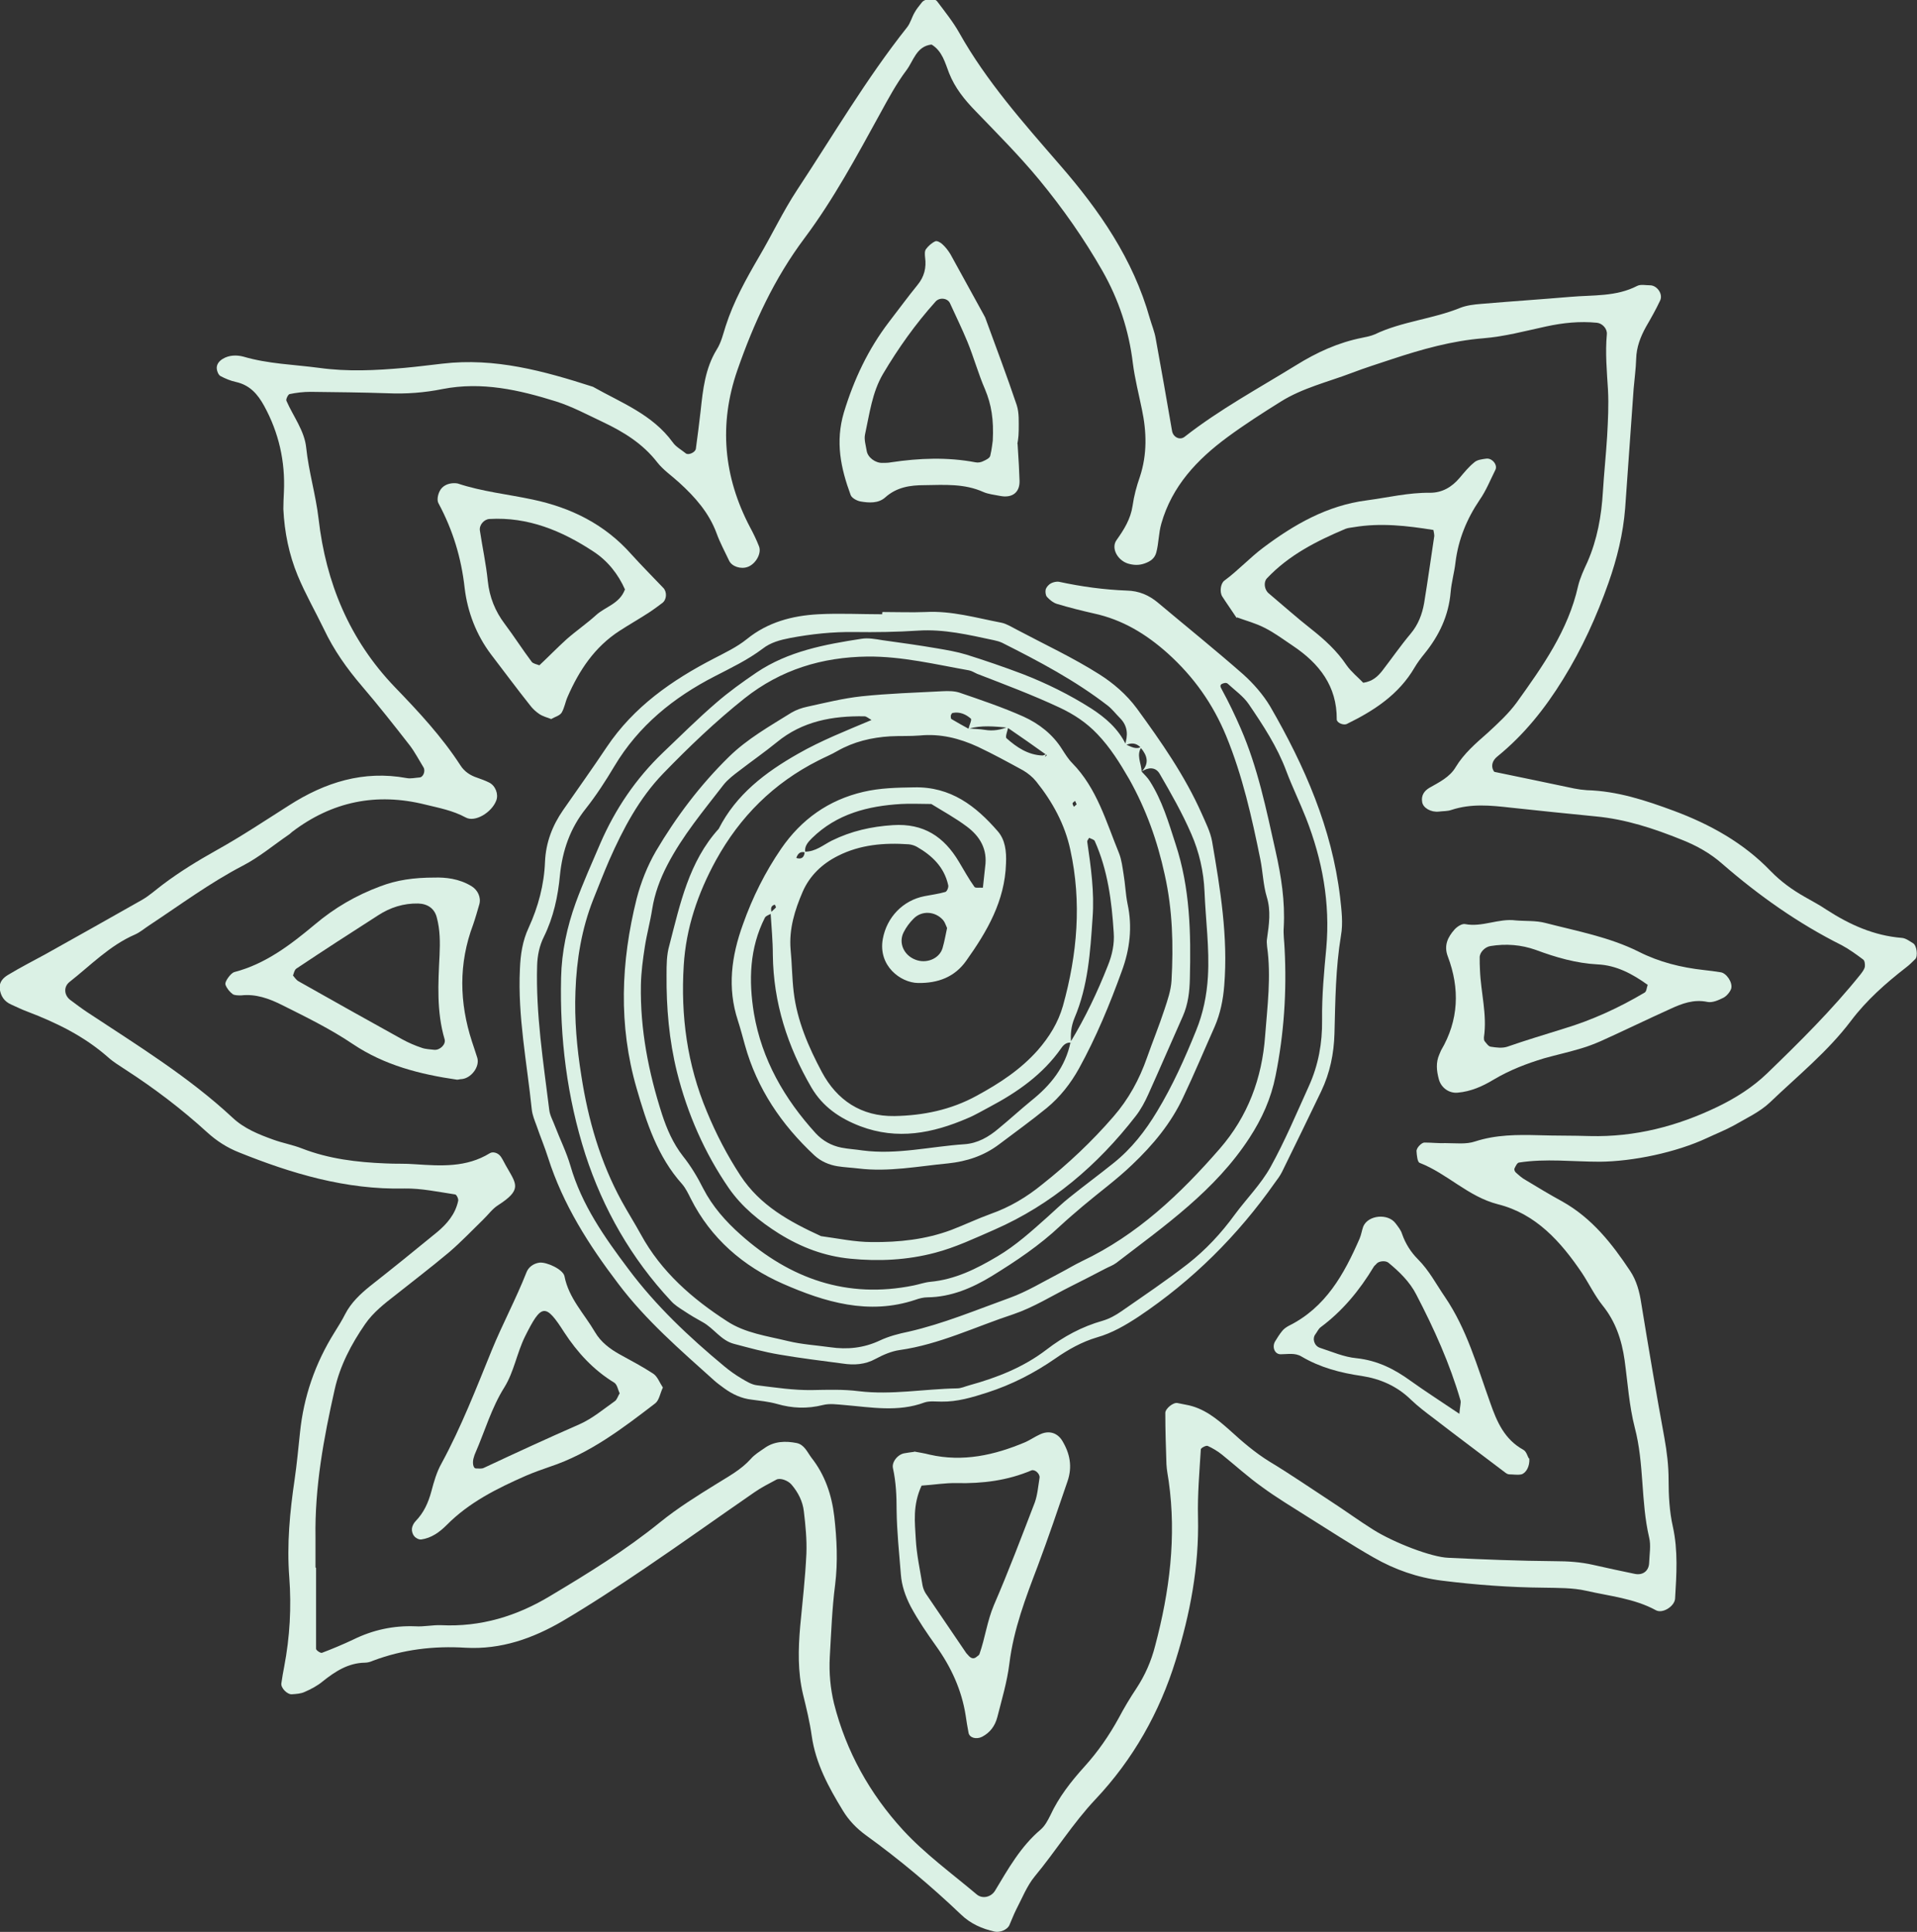<svg xmlns="http://www.w3.org/2000/svg" id="Layer_2" viewBox="0 0 67.99 68.53"><rect x="0" y="0" width="67.99" height="68.53" fill="#333333" stroke="none"/><defs><style>      .cls-1 {        fill: #dbf1e5;      }    </style></defs><g id="_&#xEB;&#xCE;&#xD3;&#xC8;_1" data-name="&#xEB;&#xCE;&#xD3;&#xC8;_1"><g><path class="cls-1" d="M53,27.38c.96.2,1.89.39,2.83.59.15.03.3.05.45.06,1.08.03,2.08.36,3.08.73,1.29.48,2.48,1.14,3.44,2.14.36.37.76.66,1.2.91.26.15.53.29.78.46.82.53,1.68.92,2.67,1,.14.01.27.11.4.19.13.07.18.46.08.56-.1.1-.21.21-.33.3-.72.56-1.4,1.16-1.95,1.89-.83,1.1-1.9,1.96-2.88,2.9-.36.34-.84.56-1.27.81-.31.17-.64.3-.96.45-1.09.51-2.62.83-3.8.84-.96,0-1.92-.12-2.87.03-.06.01-.12.13-.16.22-.01.03.02.11.05.13.11.1.22.2.35.27.43.26.86.52,1.3.76,1.05.59,1.76,1.49,2.41,2.47.22.33.33.73.39,1.14.26,1.59.53,3.19.82,4.77.09.5.15.99.15,1.5,0,.55.03,1.12.15,1.65.19.86.13,1.71.08,2.56-.02.27-.44.54-.68.41-.77-.42-1.64-.5-2.47-.69-.48-.11-1-.1-1.5-.11-1.21-.01-2.42-.1-3.62-.25-.87-.11-1.67-.39-2.42-.82-.79-.45-1.55-.95-2.32-1.43-.55-.35-1.12-.69-1.65-1.08-.49-.35-.94-.76-1.41-1.14-.15-.12-.33-.23-.51-.31-.06-.02-.23.07-.24.12-.05.81-.12,1.61-.1,2.42.04,1.74-.28,3.42-.79,5.06-.57,1.85-1.51,3.52-2.85,4.94-.8.85-1.41,1.84-2.15,2.73-.28.34-.45.78-.66,1.18-.09.18-.16.37-.24.55-.07.16-.33.27-.52.23-.45-.1-.86-.28-1.2-.61-1.06-1.01-2.18-1.95-3.37-2.81-.33-.24-.61-.53-.82-.88-.5-.82-.96-1.66-1.1-2.64-.07-.5-.19-.99-.31-1.48-.19-.8-.17-1.6-.1-2.41.08-.85.18-1.71.22-2.57.02-.5-.03-1.01-.09-1.51-.04-.35-.2-.67-.44-.95-.12-.14-.4-.25-.54-.17-.26.14-.54.28-.78.45-1.29.89-2.56,1.8-3.86,2.68-.96.65-1.93,1.29-2.93,1.88-1.06.62-2.19,1.02-3.45.95-1.12-.07-2.22.06-3.28.46-.09.04-.19.07-.29.07-.59.01-1.05.31-1.49.66-.19.16-.42.28-.65.38-.13.06-.29.07-.44.08-.17.02-.41-.23-.38-.39.03-.2.06-.4.1-.59.2-1.05.26-2.11.18-3.17-.09-1.17.02-2.32.19-3.47.08-.55.13-1.1.19-1.66.13-1.28.54-2.46,1.22-3.55.13-.21.27-.43.38-.65.21-.41.54-.72.9-1.01.79-.62,1.58-1.26,2.36-1.9.35-.29.65-.64.75-1.11.02-.07-.06-.23-.11-.23-.6-.09-1.2-.22-1.79-.21-2.09.05-4.03-.54-5.87-1.28-.43-.17-.8-.41-1.14-.72-.9-.82-1.86-1.55-2.88-2.21-.21-.14-.43-.27-.62-.44-.85-.75-1.83-1.23-2.88-1.63-.19-.07-.37-.16-.55-.24-.26-.11-.39-.31-.42-.58-.02-.23.13-.38.3-.48.43-.26.88-.49,1.32-.73,1.14-.64,2.29-1.28,3.43-1.93.26-.15.49-.36.73-.54.61-.46,1.25-.85,1.91-1.22.88-.49,1.72-1.05,2.57-1.59,1.28-.82,2.64-1.25,4.17-.97.14.03.3-.01.45-.02.14,0,.23-.23.15-.36-.16-.26-.3-.53-.48-.77-.56-.72-1.12-1.43-1.71-2.12-.53-.62-.99-1.27-1.34-2.01-.31-.64-.66-1.25-.93-1.9-.31-.75-.47-1.54-.51-2.36,0-.2.01-.4.02-.61.05-1.08-.18-2.1-.7-3.05-.23-.42-.51-.74-1-.85-.19-.04-.38-.12-.55-.21-.07-.04-.12-.16-.13-.25-.02-.16.08-.28.21-.36.23-.14.5-.14.73-.08.88.26,1.79.28,2.69.4,1.01.14,2.01.09,3.02,0,.45-.04.9-.1,1.35-.15,1.86-.22,3.6.26,5.34.82,1.01.57,2.11.98,2.83,1.97.11.16.3.26.46.39.09.08.34-.03.36-.16.06-.45.12-.9.17-1.35.08-.75.16-1.5.57-2.17.16-.25.23-.56.32-.84.28-.87.72-1.66,1.18-2.45.46-.78.85-1.61,1.35-2.37,1.28-1.94,2.45-3.94,3.9-5.77.12-.15.17-.36.27-.53.07-.13.17-.24.26-.36.12-.14.44-.16.54-.03.27.36.56.72.78,1.11.97,1.73,2.28,3.2,3.57,4.69,1.4,1.61,2.6,3.34,3.19,5.44.07.24.17.48.21.72.2,1.09.39,2.18.58,3.28.04.22.28.34.45.2,1.24-.97,2.61-1.71,3.94-2.53.74-.46,1.5-.81,2.36-.98.15-.03.3-.06.44-.12.96-.46,2.05-.54,3.03-.94.23-.09.49-.12.74-.14,1.06-.09,2.11-.16,3.17-.25.8-.07,1.62,0,2.37-.39.12-.06.3-.02.45-.02.25,0,.47.31.36.54-.15.32-.32.62-.5.93-.2.36-.34.73-.35,1.14-.01.35-.06.7-.09,1.06-.1,1.41-.2,2.82-.3,4.23-.07.91-.29,1.8-.59,2.65-.42,1.19-.94,2.34-1.61,3.42-.64,1.04-1.39,1.98-2.34,2.75-.16.13-.23.32-.13.5ZM11.21,55.62h0c0,.96,0,1.91,0,2.87,0,.05.16.16.21.14.37-.14.75-.3,1.11-.47.69-.34,1.42-.5,2.2-.47.3.02.61-.05.91-.04,1.41.07,2.69-.32,3.88-1.04,1.34-.8,2.67-1.62,3.89-2.61.63-.51,1.32-.94,2-1.36.43-.27.87-.5,1.22-.89.13-.15.31-.26.47-.37.35-.26.76-.27,1.16-.19.27.06.37.32.52.52.48.61.72,1.32.81,2.09.09.8.13,1.6.03,2.41-.11.85-.14,1.71-.19,2.57-.03.56.02,1.11.15,1.65.43,1.7,1.27,3.2,2.44,4.48.78.85,1.73,1.54,2.62,2.29.2.17.51.1.65-.13.47-.78.91-1.57,1.62-2.17.15-.13.25-.32.34-.5.3-.65.74-1.21,1.21-1.73.48-.53.88-1.11,1.22-1.73.19-.36.4-.71.62-1.04.31-.47.53-.97.67-1.52.51-1.92.76-3.86.48-5.84-.03-.2-.07-.4-.08-.6-.02-.6-.04-1.21-.04-1.82,0-.15.28-.38.43-.35.1.02.2.04.3.06.63.11,1.1.5,1.55.9.45.41.9.8,1.42,1.12.73.44,1.44.93,2.16,1.4.51.33,1,.69,1.51,1.01.73.46,2.07.98,2.67,1,1.26.06,2.52.11,3.78.12.46,0,.91.03,1.35.13.49.11.99.22,1.48.32.28.06.5-.1.51-.39.01-.3.07-.62,0-.9-.3-1.28-.17-2.61-.51-3.9-.2-.78-.25-1.59-.36-2.39-.1-.71-.32-1.37-.78-1.94-.28-.35-.48-.77-.73-1.15-.75-1.11-1.63-2.1-2.98-2.44-1.06-.27-1.8-1.09-2.78-1.47-.08-.03-.1-.27-.11-.41-.01-.12.18-.31.28-.31.25,0,.5.03.75.02.35,0,.73.05,1.05-.06.74-.24,1.49-.24,2.25-.22.61.02,1.21.01,1.82.03,1.6.04,3.1-.35,4.53-1.04.64-.31,1.24-.69,1.75-1.18,1.16-1.12,2.31-2.26,3.32-3.52.06-.08.13-.17.15-.26.01-.09,0-.23-.07-.27-.24-.18-.49-.36-.75-.5-1.54-.77-2.94-1.76-4.24-2.89-.42-.37-.9-.64-1.43-.85-.99-.4-1.99-.73-3.06-.83-1-.1-2.01-.2-3.01-.31-.71-.08-1.4-.15-2.1.08-.14.05-.3.04-.45.06-.28.03-.56-.13-.59-.34-.04-.23.07-.39.25-.5.35-.2.73-.38.94-.74.29-.48.71-.84,1.13-1.21.37-.34.75-.69,1.04-1.09.91-1.27,1.82-2.55,2.17-4.12.07-.29.2-.57.33-.85.35-.8.5-1.64.55-2.5.04-.65.11-1.31.15-1.96.03-.55.06-1.11.03-1.66-.04-.65-.1-1.31-.04-1.96.02-.2-.16-.39-.35-.41-.61-.06-1.2,0-1.8.13-.74.16-1.48.36-2.23.42-1.12.09-2.18.39-3.24.74-.48.16-.96.31-1.43.49-.84.32-1.74.53-2.52,1.02-.64.4-1.28.81-1.89,1.26-1.07.79-1.96,1.73-2.34,3.06-.1.35-.09.69-.18,1.03-.06.22-.22.32-.42.39-.2.07-.39.06-.59,0-.37-.12-.6-.55-.4-.83.27-.38.5-.75.57-1.22.05-.35.14-.69.26-1.03.26-.79.24-1.59.07-2.39-.11-.54-.25-1.08-.32-1.63-.14-1.17-.5-2.26-1.08-3.28-.65-1.14-1.4-2.21-2.24-3.23-.71-.86-1.49-1.64-2.26-2.44-.39-.4-.73-.82-.94-1.35-.14-.36-.24-.78-.62-1.01-.54.06-.64.58-.89.91-.36.48-.65,1.02-.94,1.55-.83,1.51-1.64,3.02-2.67,4.4-1.08,1.44-1.81,3.03-2.39,4.7-.66,1.91-.49,3.77.45,5.56.12.22.23.45.32.68.1.25-.12.63-.4.73-.24.09-.56-.01-.66-.22-.15-.32-.32-.63-.44-.96-.27-.74-.77-1.3-1.33-1.81-.26-.24-.56-.44-.78-.72-.51-.66-1.19-1.08-1.93-1.43-.55-.26-1.09-.55-1.66-.73-1.31-.41-2.63-.71-4.02-.44-.64.13-1.3.18-1.96.15-.91-.03-1.82-.04-2.73-.05-.25,0-.5.03-.74.08-.05.01-.14.19-.11.24.24.55.64,1.06.7,1.66.09.86.34,1.67.44,2.53.26,2.26,1.09,4.28,2.7,5.96.84.87,1.67,1.76,2.33,2.78.14.22.35.36.6.44.14.05.28.1.42.17.22.11.34.41.25.64-.16.42-.75.78-1.08.6-.46-.25-.95-.34-1.44-.46-1.73-.43-3.3-.11-4.72.97-.04.03-.07.07-.12.1-.54.37-1.05.8-1.63,1.1-1.17.61-2.22,1.39-3.31,2.11-.17.11-.33.25-.51.33-.9.39-1.57,1.09-2.32,1.68-.22.17-.2.47.02.64.2.15.4.3.61.44,1.77,1.17,3.58,2.28,5.14,3.73.41.39.93.6,1.46.79.33.12.68.18,1.01.31.95.37,1.95.49,2.96.53.35.02.71,0,1.06.03.91.06,1.81.12,2.64-.39.11-.07.3-.02.4.13.08.12.14.26.22.39.33.58.52.78-.32,1.32-.21.13-.36.35-.54.52-.4.39-.78.79-1.2,1.15-.62.52-1.26,1.01-1.89,1.51-.4.31-.8.62-1.09,1.04-.49.71-.89,1.47-1.08,2.32-.39,1.73-.71,3.46-.68,5.25,0,.35,0,.71,0,1.06Z"></path><path class="cls-1" d="M31.32,21.71c.5,0,1.01.02,1.51,0,.92-.05,1.8.21,2.69.38.19.04.37.16.55.25.98.52,1.99.99,2.92,1.58.49.31.96.71,1.33,1.21.86,1.18,1.7,2.38,2.3,3.73.14.32.31.65.37.99.29,1.69.57,3.38.43,5.11-.04.51-.14,1-.34,1.46-.37.83-.72,1.67-1.11,2.49-.43.93-1.08,1.71-1.82,2.41-.54.52-1.16.97-1.74,1.46-.27.23-.54.46-.8.7-.74.7-1.58,1.26-2.44,1.79-.69.42-1.44.74-2.27.75-.15,0-.3.04-.44.09-1.65.55-3.21.08-4.69-.57-1.41-.62-2.56-1.61-3.27-3.02-.09-.18-.18-.37-.31-.52-.87-.97-1.26-2.18-1.61-3.39-.65-2.24-.56-4.49,0-6.73.15-.58.38-1.16.68-1.68.72-1.22,1.57-2.35,2.59-3.35.65-.64,1.45-1.09,2.22-1.57.17-.1.37-.17.56-.21.64-.14,1.28-.3,1.93-.37.95-.1,1.91-.13,2.87-.18.2-.01.42-.01.6.05.76.26,1.53.52,2.27.85.55.25,1.04.63,1.37,1.16.11.17.22.35.36.49.88.9,1.2,2.08,1.66,3.2.09.23.12.49.16.74.06.35.07.7.14,1.05.18.82.08,1.62-.2,2.38-.43,1.19-.91,2.35-1.52,3.46-.3.54-.67,1.01-1.14,1.4-.55.45-1.12.86-1.69,1.29-.54.41-1.15.61-1.82.68-1.05.1-2.1.31-3.17.18-.25-.03-.5-.04-.75-.08-.3-.05-.58-.17-.81-.38-1.17-1.09-2.04-2.37-2.47-3.92-.08-.29-.16-.59-.25-.87-.38-1.16-.23-2.28.18-3.41.34-.96.79-1.86,1.36-2.69.71-1.03,1.67-1.72,2.91-2.01.6-.14,1.19-.15,1.8-.16,1.3-.03,2.19.66,2.97,1.56.26.3.31.7.29,1.14-.04,1.33-.67,2.41-1.41,3.45-.41.58-1,.8-1.71.79-.62-.01-1.42-.61-1.25-1.56.14-.77.71-1.37,1.48-1.52.25-.05.5-.08.74-.15.06-.02.12-.17.1-.24-.14-.64-.57-1.05-1.11-1.36-.09-.05-.19-.08-.29-.09-.87-.06-1.72.01-2.51.41-.56.28-1,.7-1.25,1.27-.28.65-.49,1.32-.43,2.05.05.5.05,1.01.11,1.51.12,1.02.53,1.96,1,2.84.53.99,1.39,1.58,2.58,1.56,1.02-.02,2-.22,2.91-.72.81-.44,1.56-.93,2.17-1.62.4-.46.72-.97.89-1.57.51-1.83.67-3.68.26-5.54-.19-.89-.63-1.7-1.21-2.42-.12-.15-.29-.29-.46-.39-.53-.29-1.06-.58-1.61-.84-.65-.3-1.33-.47-2.05-.4-.35.03-.71.01-1.06.03-.66.04-1.29.19-1.87.52-.22.13-.45.22-.68.34-1.58.8-2.77,1.98-3.63,3.54-.64,1.17-1.06,2.4-1.14,3.73-.11,1.78.12,3.51.82,5.18.33.8.72,1.55,1.19,2.27.7,1.07,1.75,1.64,2.86,2.15.6.08,1.2.21,1.8.21.96.01,1.91-.09,2.82-.43.47-.18.93-.4,1.4-.57.68-.24,1.28-.6,1.83-1.05.91-.72,1.76-1.52,2.52-2.4.54-.62.92-1.32,1.19-2.09.2-.57.43-1.13.62-1.71.11-.33.23-.68.25-1.02.07-1.26.04-2.51-.24-3.76-.26-1.2-.66-2.32-1.26-3.39-.33-.57-.67-1.12-1.13-1.6-.39-.41-.83-.7-1.34-.94-.96-.45-1.95-.82-2.93-1.2-.09-.04-.18-.1-.28-.12-1.19-.21-2.37-.5-3.6-.49-1.61.02-3.07.46-4.36,1.48-1.03.82-1.98,1.73-2.89,2.67-.85.88-1.42,1.96-1.91,3.07-.2.46-.38.93-.57,1.4-.41,1.04-.59,2.13-.63,3.25-.04,1.01.05,2.02.21,3.01.24,1.55.67,3.05,1.43,4.44.22.4.46.78.68,1.18.72,1.32,1.82,2.28,3.06,3.08.64.42,1.41.52,2.15.7.49.12,1,.15,1.5.22.61.09,1.2.03,1.77-.24.32-.15.67-.24,1.01-.31,1.23-.28,2.4-.77,3.59-1.2.61-.22,1.18-.57,1.76-.87.27-.14.53-.3.8-.43,1.96-.93,3.49-2.38,4.89-3.99,1-1.15,1.5-2.5,1.61-4,.08-1.06.22-2.11.07-3.17-.01-.1-.02-.2,0-.3.07-.49.14-.97-.01-1.46-.13-.43-.14-.9-.23-1.34-.3-1.48-.63-2.96-1.21-4.37-.47-1.14-1.15-2.1-2.07-2.93-.77-.69-1.61-1.2-2.63-1.42-.44-.1-.88-.21-1.31-.34-.13-.04-.26-.15-.35-.25-.05-.06-.06-.19-.04-.27.03-.08.11-.17.19-.21.08-.04.2-.07.29-.05.79.17,1.59.28,2.4.31.42.01.78.16,1.1.43,1,.84,2.03,1.67,3.01,2.53.37.33.72.73.97,1.15,1.22,2.11,2.19,4.32,2.48,6.77.05.45.11.92.03,1.36-.19,1.15-.2,2.31-.23,3.47-.02.72-.16,1.4-.47,2.05-.46.95-.92,1.91-1.39,2.86-.07.14-.16.26-.25.38-1.32,1.88-2.92,3.47-4.83,4.75-.47.31-.95.59-1.48.74-.54.16-1.02.43-1.48.75-.75.52-1.55.93-2.42,1.21-.53.17-1.06.33-1.62.32-.2,0-.42-.03-.6.03-.94.35-1.89.17-2.85.09-.25-.02-.51-.06-.75,0-.56.14-1.09.12-1.64-.04-.29-.08-.59-.11-.89-.15-.36-.04-.68-.19-.97-.4-.12-.09-.25-.18-.36-.28-1.2-1.08-2.42-2.13-3.4-3.43-1.05-1.38-1.96-2.81-2.49-4.47-.12-.38-.28-.76-.41-1.14-.07-.19-.15-.38-.17-.58-.17-1.65-.5-3.29-.42-4.97.02-.51.09-1,.31-1.47.34-.74.55-1.53.58-2.34.03-.68.26-1.28.64-1.83.52-.75,1.05-1.49,1.55-2.24.96-1.43,2.31-2.37,3.8-3.14.4-.21.81-.4,1.17-.69.74-.6,1.61-.83,2.53-.88.75-.04,1.51,0,2.27,0,0-.02,0-.05,0-.07ZM28.23,30.43c.2.07.3-.02.31-.22.38.01.66-.24.96-.39.69-.34,1.4-.5,2.17-.55,1.09-.07,1.81.41,2.34,1.3.18.3.35.61.55.89.03.05.17.02.3.03.03-.25.05-.49.08-.74.09-.62-.18-1.08-.65-1.43-.4-.3-.84-.54-1.26-.8-.37,0-.73-.02-1.07,0-1.18.07-2.28.35-3.16,1.21-.14.14-.28.29-.24.51-.2-.06-.28.07-.33.23v.06s0-.11,0-.11ZM40.46,26.52c-.17-.18-.36-.18-.57-.07.12-.36.12-.69-.17-.98-.14-.14-.27-.31-.42-.43-1.16-.9-2.45-1.58-3.76-2.24-.09-.04-.19-.07-.29-.09-.89-.19-1.77-.4-2.69-.34-.75.05-1.51.06-2.27.05-.76-.01-1.51.07-2.26.21-.36.07-.7.16-.98.38-.53.4-1.12.68-1.7.98-1.46.75-2.7,1.75-3.56,3.19-.31.52-.64,1.03-1.01,1.5-.56.7-.83,1.49-.92,2.36-.07.76-.23,1.5-.57,2.19-.16.32-.23.67-.24,1.02-.05,1.72.22,3.42.43,5.12.02.19.13.38.2.57.18.47.41.93.55,1.41.4,1.39,1.21,2.54,2.06,3.67.97,1.3,2.15,2.41,3.39,3.44.19.16.4.31.62.44.17.1.36.22.55.24.65.08,1.3.18,1.95.17.56-.01,1.11-.03,1.66.04,1.16.14,2.32-.08,3.48-.1.15,0,.29-.07.44-.11.98-.27,1.92-.64,2.73-1.26.61-.47,1.26-.82,2-1.03.24-.07.47-.2.67-.34.79-.55,1.58-1.08,2.34-1.67.64-.5,1.19-1.09,1.67-1.75.42-.57.93-1.08,1.27-1.69.51-.92.92-1.9,1.36-2.87.34-.75.48-1.53.47-2.35-.01-.86.07-1.71.15-2.56.14-1.59-.14-3.12-.72-4.6-.22-.56-.49-1.11-.7-1.67-.32-.86-.82-1.62-1.33-2.37-.19-.28-.49-.49-.75-.73-.03-.03-.1-.03-.15-.01-.14.04-.12.11-.05.23.24.44.46.9.66,1.36.61,1.4.91,2.88,1.24,4.36.2.89.34,1.78.29,2.7-.02.25.02.5.03.76.08,1.52-.02,3.02-.32,4.51-.16.81-.48,1.52-.93,2.21-1.21,1.86-3,3.11-4.72,4.43-.12.09-.27.14-.4.21-.4.21-.81.42-1.21.62-.68.34-1.33.75-2.04.99-1.34.44-2.62,1.07-4.03,1.27-.29.04-.59.17-.85.31-.38.21-.77.23-1.17.17-.75-.1-1.5-.19-2.25-.32-.54-.09-1.08-.24-1.61-.38-.46-.12-.71-.55-1.11-.77-.22-.12-.44-.25-.65-.39-.17-.11-.35-.22-.48-.37-1.4-1.5-2.4-3.25-3.03-5.19-.65-2.03-.91-4.13-.86-6.27.02-.92.21-1.8.52-2.66.26-.71.57-1.4.87-2.1.53-1.22,1.26-2.3,2.22-3.22.62-.59,1.23-1.2,1.88-1.76.46-.4.95-.75,1.45-1.09,1.12-.75,2.41-.99,3.71-1.19.24-.04.5.01.75.05.65.09,1.3.18,1.94.29.35.06.7.12,1.03.22.67.21,1.34.44,2,.69.85.33,1.66.73,2.43,1.22.51.33.96.72,1.23,1.28.18.07.36.2.57.07-.22.29-.02.59-.01.89.1.11.21.21.29.34.44.69.66,1.45.91,2.22.52,1.57.55,3.17.51,4.79-.01.45-.06.9-.25,1.33-.41.92-.81,1.85-1.22,2.76-.12.27-.27.55-.45.78-1.35,1.74-2.98,3.14-5.01,4.03-.69.3-1.38.63-2.11.82-.98.26-1.99.31-3,.21-.92-.09-1.74-.4-2.53-.89-.7-.44-1.32-.95-1.78-1.61-.86-1.25-1.47-2.64-1.84-4.12-.28-1.13-.38-2.29-.37-3.45,0-.35,0-.71.1-1.05.38-1.46.69-2.96,1.75-4.13.62-1.22,1.65-2,2.81-2.66.82-.47,1.71-.82,2.61-1.2-.11-.06-.18-.13-.25-.13-1.13-.02-2.2.17-3.11.92-.43.35-.89.67-1.33,1.01-.2.15-.41.31-.56.5-.71.92-1.45,1.8-1.99,2.84-.26.5-.45,1.01-.54,1.57-.07.45-.19.88-.26,1.33-.07.45-.13.9-.14,1.35-.03,1.58.27,3.11.75,4.6.17.52.39,1.03.74,1.48.28.35.52.75.72,1.15.33.64.8,1.17,1.33,1.64,1.75,1.56,3.77,2.28,6.13,1.8.2-.04.39-.11.59-.13.88-.08,1.64-.46,2.38-.9.66-.39,1.22-.9,1.78-1.4.26-.23.51-.48.79-.7.51-.41,1.04-.8,1.55-1.21.64-.51,1.13-1.14,1.55-1.84.55-.91.98-1.87,1.38-2.86.25-.61.38-1.25.42-1.91.06-1.01-.08-2.01-.12-3.02-.03-.72-.19-1.41-.47-2.05-.32-.74-.72-1.44-1.12-2.13-.15-.26-.42-.23-.64-.08.28-.29.2-.57-.03-.84ZM34.37,25.84c.19.02.38.02.56.05.29.05.57,0,.83-.11-.02.14-.12.36-.06.41.36.32.76.59,1.27.61.04,0,.09-.03.13-.05-.01.03-.02.06-.04.1.02-.02.05-.04.07-.06-.46-.33-.93-.66-1.4-.98-.46-.04-.92-.09-1.38.04.03-.13.13-.33.08-.36-.17-.15-.39-.25-.64-.2-.03,0-.06.06-.07.1,0,.04,0,.11.03.12.2.12.4.23.6.34ZM38.01,36.99c-.17-.03-.28.06-.37.19-.65.93-1.55,1.56-2.53,2.08-.27.14-.53.3-.8.41-1.23.53-2.48.78-3.8.28-.73-.28-1.33-.69-1.73-1.37-.85-1.46-1.35-3.01-1.37-4.71,0-.5-.05-1-.08-1.5.06-.06.13-.11.19-.18.01-.01-.04-.1-.04-.1-.18.05-.13.19-.11.31-.08.05-.2.08-.24.15-.55,1.08-.58,2.24-.39,3.4.28,1.64,1.08,3.03,2.19,4.25.25.27.56.44.91.51.25.05.5.06.75.1,1.22.16,2.41-.14,3.61-.22.47-.03.87-.26,1.22-.56.39-.32.76-.66,1.15-.98.69-.55,1.22-1.2,1.4-2.09.52-.86.95-1.76,1.32-2.7.16-.39.24-.79.21-1.18-.07-1.11-.21-2.21-.67-3.24-.02-.06-.13-.08-.2-.12-.02.04-.07.09-.07.13.13.9.26,1.8.19,2.71-.08,1.21-.16,2.42-.64,3.55-.12.29-.15.58-.12.89ZM33.59,32.92c-.05-.11-.08-.21-.14-.28-.28-.32-.76-.35-1.05-.05-.14.14-.26.3-.35.48-.19.37,0,.81.41.97.39.16.86-.03.97-.41.07-.24.11-.48.16-.71ZM38.19,28.54s-.04-.08-.06-.13c-.03.03-.09.06-.09.09,0,.04.03.08.05.12.03-.03.06-.06.1-.09Z"></path><path class="cls-1" d="M43.86,21.92c-.17-.26-.35-.51-.51-.76-.1-.16-.06-.46.07-.56.49-.36.9-.81,1.38-1.17,1.09-.82,2.27-1.5,3.67-1.68.75-.1,1.49-.28,2.25-.27.43,0,.77-.2,1.05-.53.16-.19.32-.39.52-.55.1-.09.27-.11.42-.13.21-.03.41.22.33.39-.18.36-.33.74-.56,1.07-.46.68-.76,1.41-.86,2.23-.04.35-.14.69-.17,1.04-.07.84-.41,1.55-.93,2.19-.13.16-.25.32-.35.49-.56.96-1.44,1.53-2.4,2-.12.06-.36-.04-.36-.16.01-1.18-.62-1.98-1.54-2.6-.33-.22-.66-.47-1.02-.65-.31-.16-.65-.25-.98-.37ZM50.84,18.8c-.93-.15-1.87-.26-2.82-.1-.1.02-.2.02-.3.06-1.02.43-2.01.93-2.79,1.76-.12.13-.09.4.07.53.5.42.99.86,1.5,1.26.48.38.92.78,1.26,1.29.17.24.41.43.59.62.33-.05.51-.22.67-.42.34-.44.65-.89,1.01-1.32.27-.32.41-.69.48-1.09.13-.79.24-1.59.36-2.38,0-.05-.01-.1-.03-.2Z"></path><path class="cls-1" d="M23.51,49.22c-.1.21-.13.45-.27.56-1.16.89-2.32,1.78-3.74,2.25-.29.1-.57.2-.85.32-1.02.45-2.01.94-2.81,1.75-.25.25-.54.46-.9.51-.08.01-.2-.05-.25-.12-.06-.07-.09-.18-.08-.27.01-.09.07-.2.13-.26.29-.3.45-.65.56-1.06.09-.34.19-.69.36-.99.7-1.29,1.23-2.66,1.78-4.01.38-.93.86-1.82,1.23-2.76.07-.19.25-.32.46-.35.26-.03.84.24.89.48.15.78.7,1.33,1.08,1.98.21.36.53.6.89.8.4.22.8.43,1.18.68.15.1.22.31.34.49ZM21.97,49.41c-.05-.11-.08-.29-.18-.36-.74-.45-1.31-1.07-1.78-1.79-.67-1.05-.81-1.01-1.39.15-.29.59-.39,1.25-.73,1.8-.46.73-.69,1.55-1.03,2.33-.02.05-.04.09-.05.14-.07.19-.03.41.07.41.09,0,.2.02.28-.02,1.13-.53,2.26-1.05,3.4-1.55.45-.2.84-.53,1.25-.82.07-.05.1-.16.17-.28Z"></path><path class="cls-1" d="M53.76,32.65c.35.03.71,0,1.05.09,1.12.29,2.27.5,3.31,1.02.73.37,1.5.56,2.31.65.2.02.4.05.6.08.2.03.43.36.37.58-.04.12-.16.26-.27.32-.18.09-.4.19-.58.15-.48-.1-.9.06-1.31.25-.82.37-1.64.77-2.46,1.14-.23.1-.46.19-.7.26-.43.13-.88.23-1.31.35-.63.19-1.23.42-1.8.76-.38.23-.8.42-1.27.46-.3.03-.59-.17-.67-.48-.08-.3-.11-.59.02-.88.02-.05.04-.09.06-.14.63-1.07.67-2.19.24-3.33-.15-.39,0-.69.24-.96.09-.1.26-.21.37-.19.61.12,1.19-.21,1.8-.13ZM58.43,34.93c-.53-.38-1.1-.69-1.77-.72-.76-.04-1.48-.25-2.18-.51-.53-.19-1.07-.23-1.62-.14-.19.03-.38.22-.38.4,0,.15,0,.3.01.45.03.8.26,1.58.14,2.39,0,.05,0,.11.03.14.06.07.13.18.21.19.19.03.41.06.59,0,.66-.23,1.33-.43,2-.64,1-.3,1.96-.74,2.87-1.28.07-.04.07-.17.11-.28Z"></path><path class="cls-1" d="M15.42,31.13c.36-.01.86.03,1.31.31.21.13.34.39.27.64-.07.24-.14.49-.22.72-.52,1.38-.49,2.77-.04,4.15.06.19.13.38.19.58.09.32-.23.73-.57.75-.05,0-.1.02-.15.02-1.31-.19-2.57-.51-3.69-1.26-.8-.54-1.66-.96-2.52-1.39-.46-.23-.93-.4-1.45-.34-.1,0-.22,0-.29-.04-.11-.08-.21-.2-.26-.33-.03-.07.04-.19.1-.27.06-.08.14-.17.22-.19,1.11-.29,2-.98,2.84-1.68.71-.6,1.47-1.04,2.33-1.36.58-.22,1.17-.31,1.93-.31ZM10.38,34.59c.07.08.12.17.21.22,1.22.69,2.45,1.38,3.68,2.06.22.12.45.22.69.3.14.05.29.05.44.07.2.02.42-.19.37-.37-.29-.98-.23-1.99-.18-2.99.02-.45.02-.9-.1-1.34-.08-.31-.32-.48-.66-.49-.52-.01-.99.14-1.42.42-.97.62-1.94,1.25-2.9,1.89-.07.05-.09.17-.12.25Z"></path><path class="cls-1" d="M32.42,51.49c.16.03.36.06.55.11,1.18.27,2.3.02,3.39-.44.18-.08.35-.2.53-.28.32-.15.61-.05.78.22.28.46.37.93.19,1.45-.34,1-.68,2-1.05,2.99-.43,1.13-.86,2.25-1.01,3.47-.08.65-.27,1.28-.43,1.91-.08.3-.25.54-.54.69-.2.1-.45.04-.48-.15-.04-.2-.07-.4-.1-.6-.14-.91-.52-1.73-1.05-2.47-.32-.45-.63-.9-.9-1.4-.19-.37-.32-.74-.35-1.15-.06-.75-.14-1.51-.15-2.26,0-.51-.02-1-.13-1.5-.05-.22.18-.5.42-.53.1-.02.2-.03.34-.05ZM32.69,52.69c-.33.71-.24,1.32-.21,1.91.03.55.15,1.09.24,1.64.02.1.06.2.11.28.48.71.96,1.41,1.44,2.12.03.04.07.07.1.11.09.09.18.1.27.02.04-.03.09-.06.1-.1.2-.57.27-1.16.51-1.73.52-1.2.98-2.42,1.45-3.64.1-.28.12-.58.17-.88.02-.14-.17-.31-.29-.26-.85.36-1.73.47-2.65.45-.4-.01-.8.06-1.25.09Z"></path><path class="cls-1" d="M19.56,25.51c-.16-.06-.31-.1-.43-.18-.12-.08-.24-.19-.33-.31-.47-.59-.92-1.2-1.38-1.8-.53-.7-.84-1.52-.94-2.36-.12-1.08-.42-2.06-.93-3.01-.06-.11-.02-.3.04-.42.09-.19.28-.28.49-.29.05,0,.1,0,.15.01.87.29,1.77.38,2.66.57,1.37.29,2.56.88,3.5,1.94.37.41.76.8,1.14,1.2.13.14.12.41-.04.53-.16.12-.32.24-.49.35-.34.22-.69.42-1.03.64-.88.57-1.43,1.4-1.84,2.34-.08.18-.11.39-.21.56-.07.11-.24.15-.36.22ZM22.17,20.92c-.24-.55-.62-1.03-1.13-1.36-1.11-.73-2.31-1.23-3.68-1.15-.19.01-.37.21-.34.41.09.6.22,1.19.28,1.79.06.57.26,1.07.6,1.52.33.44.63.91.96,1.35.05.06.16.08.27.12.32-.3.63-.62.96-.92.34-.3.72-.56,1.05-.86.33-.3.83-.4,1.02-.9Z"></path><path class="cls-1" d="M36.09,15.74c.04.62.06.97.07,1.32.01.41-.26.62-.7.53-.2-.04-.41-.06-.59-.14-.67-.3-1.37-.25-2.08-.24-.51,0-.99.07-1.4.44-.24.21-.57.19-.86.14-.13-.02-.32-.12-.36-.23-.35-.95-.55-1.88-.24-2.93.36-1.18.86-2.24,1.6-3.21.34-.44.66-.88,1.01-1.31.24-.29.32-.61.27-.98-.01-.1-.02-.22.03-.29.08-.11.2-.22.33-.28.06-.03.19.04.26.11.11.1.2.22.28.35.39.7.77,1.41,1.16,2.11.02.04.05.09.07.13.38,1.04.77,2.07,1.12,3.11.09.28.07.6.07.9,0,.25-.05.5-.05.48ZM35.21,15.64c.04-.76-.05-1.29-.27-1.82-.24-.55-.4-1.14-.63-1.7-.19-.46-.41-.91-.62-1.37-.09-.18-.37-.21-.51-.05-.71.79-1.32,1.65-1.86,2.56-.39.66-.48,1.42-.64,2.15-.04.18.03.4.06.59.04.23.31.43.56.42.1,0,.2,0,.3-.02,1-.15,2-.19,3,0,.09.02.2,0,.29-.05.09-.04.21-.1.23-.18.06-.24.08-.49.09-.54Z"></path><path class="cls-1" d="M54.24,51.74c.02.27-.11.51-.28.56-.14.03-.29,0-.43,0-.05,0-.1-.03-.14-.06-.84-.64-1.69-1.27-2.53-1.92-.28-.21-.57-.43-.82-.67-.49-.48-1.09-.74-1.74-.84-.76-.11-1.48-.3-2.14-.69-.23-.14-.49-.08-.74-.08-.21,0-.31-.25-.2-.45.08-.13.16-.26.25-.37.06-.08.15-.14.24-.19,1.31-.65,1.96-1.83,2.51-3.09.06-.14.08-.29.13-.43.17-.41.88-.48,1.15-.11.09.12.19.24.23.38.12.34.31.64.56.89.4.4.65.89.96,1.34.78,1.15,1.14,2.46,1.6,3.74.24.69.51,1.31,1.18,1.68.11.06.15.24.19.3ZM51.76,50.15c.02-.27.06-.38.04-.47-.38-1.31-.94-2.55-1.57-3.76-.23-.45-.6-.81-.99-1.13-.1-.08-.34-.06-.42.04-.03.04-.08.07-.1.11-.5.83-1.1,1.56-1.88,2.14-.08.06-.12.16-.18.24-.13.16-.05.42.15.49.43.14.86.33,1.3.37.74.08,1.34.38,1.93.81.53.38,1.08.73,1.73,1.17Z"></path></g></g></svg>